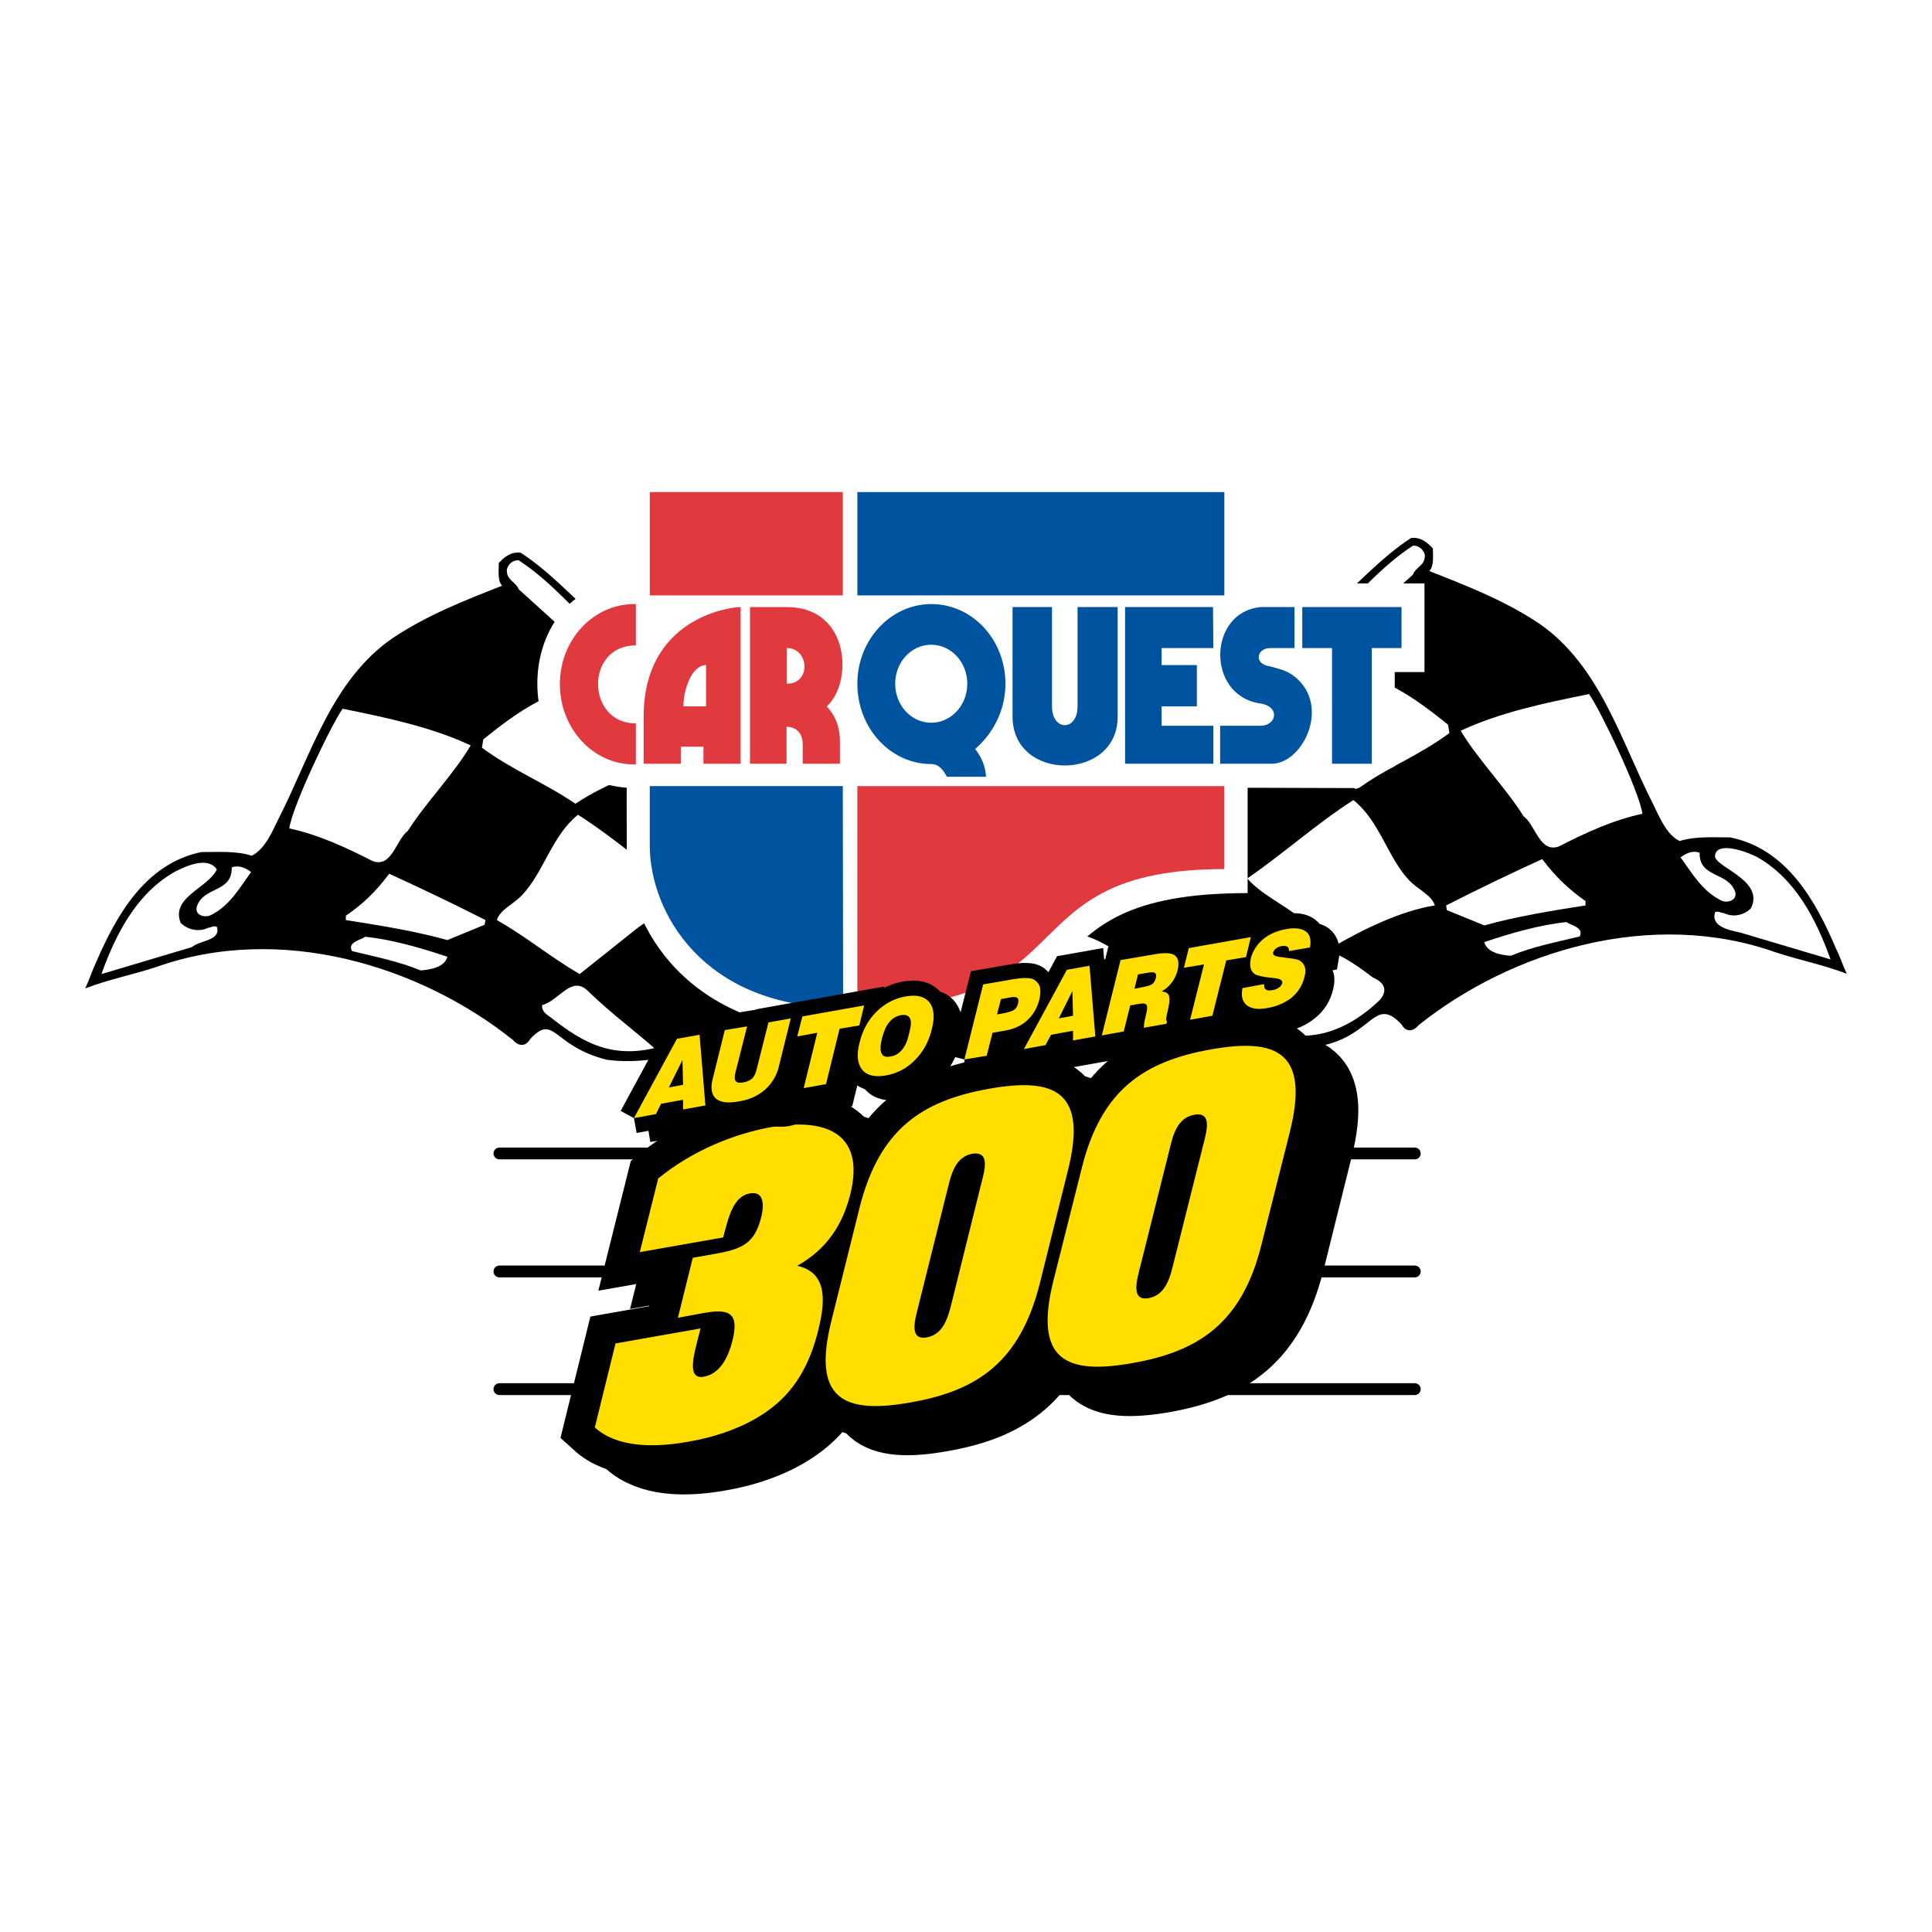 <?xml version="1.0" encoding="utf-8"?>
<!-- Generator: Adobe Illustrator 13.0.0, SVG Export Plug-In . SVG Version: 6.00 Build 14948)  -->
<!DOCTYPE svg PUBLIC "-//W3C//DTD SVG 1.0//EN" "http://www.w3.org/TR/2001/REC-SVG-20010904/DTD/svg10.dtd">
<svg version="1.0" id="Layer_1" xmlns="http://www.w3.org/2000/svg" xmlns:xlink="http://www.w3.org/1999/xlink" x="0px" y="0px"
	 width="192.756px" height="192.756px" viewBox="0 0 192.756 192.756" enable-background="new 0 0 192.756 192.756"
	 xml:space="preserve">
<g>
	<polygon fill-rule="evenodd" clip-rule="evenodd" fill="#FFFFFF" points="0,0 192.756,0 192.756,192.756 0,192.756 0,0 	"/>
	<path fill-rule="evenodd" clip-rule="evenodd" d="M99.701,99.115c-2.968,2.027-3.968,1.895-4.452,2.193l-6.129-6.152
		c-6.807-0.731-9.677,3.658-14.71,6.585c-2.807,2.959-9.323,4.623-13.872,3.99c-5.452-1.363-5.194-4.689-7.646-2.061
		c-0.484,0.83-1.194,0.697-1.742,0.066c-9.259-7.384-23.163-11.674-35.582-7.251c-2.323,0.765-4.742,1.231-7.065,2.128
		c0.484-1.031,0.613-1.596,1.065-2.56c2-4.623,4.871-9.878,10.517-11.042c1.677,0,3.516-0.133,5.032,0.366
		c1.387-0.698,2.064-2.494,2.742-3.825c3.129-6.152,5.258-13.736,11.323-17.893c3.452-2.295,7.033-3.692,10.904-5.222
		c-0.452-0.532-0.323-1.43-0.323-2.262c0.517-0.565,1.194-1.164,2.194-1.031c2.936,1.929,5.065,4.357,7.775,6.719
		c3.613,2.428,5.484,5.887,8.871,8.248c3.743,4.323,8.388,7.084,11.839,11.574L99.701,99.115L99.701,99.115z"/>
	<path fill-rule="evenodd" clip-rule="evenodd" fill="#FFFFFF" d="M63.086,66.222l23.098,21.751l12.839,11.906
		c0.807,0.832-0.646,2.762-1.872,1.664c-17.291-16.53-4.516-4.657-22.097-20.688c-7.387-7.317-15.323-14.9-23.291-22.051
		c-0.355-0.831-1.258-0.898-1.194-1.996c0.129-0.499,0.581-0.964,1.194-0.898C55.828,58.539,59.151,63.128,63.086,66.222
		L63.086,66.222z"/>
	<path fill-rule="evenodd" clip-rule="evenodd" fill="#FFFFFF" d="M60.667,68.217c2.291,2.494,4.871,4.589,7.259,6.917V75.5
		c-3.646,1.364-7.259,2.528-10.517,4.689c-3.065-2.095-6.258-3.326-9.323-5.587l0.129-0.832
		C51.473,71.144,55.538,68.084,60.667,68.217L60.667,68.217z"/>
	<path fill-rule="evenodd" clip-rule="evenodd" fill="#FFFFFF" d="M46.957,74.37c-1.646,2.827-4.517,5.753-6.258,8.514
		c-1.194,0.898-1.581,3.725-3.516,3.027c-2.678-1.364-5.388-2.627-8.323-3.26c0.323-2.261,4.194-10.344,5.323-11.94
		C38.634,71.609,43.15,72.574,46.957,74.37L46.957,74.37z"/>
	<path fill-rule="evenodd" clip-rule="evenodd" fill="#FFFFFF" d="M68.28,89.104c-1.29,1.496-3.678,2.627-5.065,3.791l-5.387,4.291
		c-3.064-1.796-5.355-3.758-8.258-5.388c0.323-1.064,1.71-1.596,2.581-2.562c2.129-2.294,2.935-5.886,5.516-7.949
		C61.474,83.716,64.474,86.476,68.28,89.104L68.28,89.104z"/>
	<path fill-rule="evenodd" clip-rule="evenodd" fill="#FFFFFF" d="M21.633,86.742c-0.871,1.863-4.613,2.761-3.613,5.322
		c0.677,0.698,1.807,0.964,2.742,0.499c0.258,0,0.517-0.232,0.871-0.1c0.452,1.397-1.677,1.331-2.484,2.028l-9.032,2.694
		c1.451-4.024,3.516-8.082,7.387-10.244C18.698,86.343,20.762,85.445,21.633,86.742L21.633,86.742z"/>
	<path fill-rule="evenodd" clip-rule="evenodd" fill="#FFFFFF" d="M25.053,87.008c-1.129,1.53-2.161,3.459-4.161,4.357
		c-0.742,0.2-1.452-0.2-1.258-0.898c0.645-2.062,3.548-1.363,3.484-3.925C23.859,86.277,24.537,86.609,25.053,87.008L25.053,87.008z
		"/>
	<path fill-rule="evenodd" clip-rule="evenodd" fill="#FFFFFF" d="M80.249,86.942c2.387,2.294,5.258,4.856,7.677,7.051v0.133
		c-3.483,0-6.742,1.098-9.742,2.628l-0.742-0.133c-2.839-2.195-5.258-4.889-7.968-7.384c2.452-1.596,5.581-2.162,8.581-2.694
		L80.249,86.942L80.249,86.942z"/>
	<path fill-rule="evenodd" clip-rule="evenodd" fill="#FFFFFF" d="M48.441,91.798l-0.097,0.465l-3.71,1.53
		c-3.194-0.898-6.742-1.463-10.129-1.996v-0.433c1.677-1.164,2.936-2.328,4.323-4.19C41.957,88.605,45.312,90.202,48.441,91.798
		L48.441,91.798z"/>
	<path fill-rule="evenodd" clip-rule="evenodd" fill="#FFFFFF" d="M44.634,95.457c-0.258,1.031-1.677,1.297-2.677,1.363
		c-2.129-0.897-4.517-1.363-6.839-1.929c-0.484-0.898,0.871-1.097,1.322-1.43C39.054,93.727,41.957,94.558,44.634,95.457
		L44.634,95.457z"/>
	<path fill-rule="evenodd" clip-rule="evenodd" fill="#FFFFFF" d="M65.28,104.57c-4.871,1.162-7.871-1.166-10.516-3.193
		c-0.29-0.201-0.742-0.533-0.677-1.098c1.742-0.467,2.871-2.961,4.516-1.465C60.731,100.91,63.151,102.707,65.28,104.57
		L65.28,104.57z"/>
	<path fill-rule="evenodd" clip-rule="evenodd" d="M93.023,97.65c-2.355,3.326,1.581,5.256,4,2.629l6.775-7.318
		c6.807-0.698,9.193,3.991,14.258,6.951c2.807,2.928,9.582,4.988,14.098,4.357c4.871-1.164,5-4.889,7.678-2.062
		c0.452,0.832,1.193,0.699,1.71,0.066c9.258-7.383,23.194-11.673,35.646-7.25c2.322,0.765,4.71,1.23,7.064,2.128
		c-0.483-1.031-0.613-1.597-1.097-2.561c-1.968-4.623-4.839-9.878-10.517-11.042c-1.646,0-3.516-0.133-5.064,0.366
		c-1.387-0.698-2.032-2.494-2.71-3.825c-3.129-6.153-5.259-13.735-11.323-17.893c-3.451-2.295-7.064-3.692-10.936-5.222
		c0.483-0.532,0.354-1.43,0.354-2.262c-0.548-0.565-1.193-1.164-2.193-1.031c-2.936,1.929-5.064,4.357-7.807,6.751
		c-3.581,2.395-5.451,5.854-8.839,8.215c-3.742,4.324-8.388,7.084-11.872,11.574L93.023,97.65L93.023,97.65z"/>
	<path fill-rule="evenodd" clip-rule="evenodd" fill="#FFFFFF" d="M129.637,64.758L106.54,86.509L93.668,98.416
		c-0.774,0.832,0.677,2.76,1.871,1.662c17.323-16.529,4.549-4.655,22.098-20.687c7.42-7.316,15.323-14.899,23.323-22.05
		c0.323-0.832,1.259-0.898,1.194-1.995c-0.129-0.499-0.613-0.965-1.194-0.898C136.896,57.075,133.573,61.665,129.637,64.758
		L129.637,64.758z"/>
	<path fill-rule="evenodd" clip-rule="evenodd" fill="#FFFFFF" d="M132.024,66.753c-2.259,2.495-4.839,4.59-7.258,6.918v0.366
		c3.677,1.364,7.258,2.527,10.516,4.689c3.065-2.095,6.259-3.326,9.323-5.588l-0.129-0.832
		C141.218,69.68,137.153,66.621,132.024,66.753L132.024,66.753z"/>
	<path fill-rule="evenodd" clip-rule="evenodd" fill="#FFFFFF" d="M145.734,72.906c1.678,2.827,4.549,5.754,6.259,8.515
		c1.226,0.898,1.612,3.725,3.548,3.026c2.646-1.364,5.388-2.627,8.323-3.259c-0.322-2.262-4.193-10.344-5.323-11.94
		C154.057,70.146,149.541,71.111,145.734,72.906L145.734,72.906z"/>
	<path fill-rule="evenodd" clip-rule="evenodd" fill="#FFFFFF" d="M124.443,87.64c1.259,1.497,3.646,2.627,5.064,3.792l3.388,3.093
		c3.064-1.796,6.871-3.658,10.259-4.191c-0.322-1.064-1.742-1.596-2.613-2.561c-2.13-2.294-2.903-5.886-5.517-7.949
		C131.25,82.252,128.25,85.013,124.443,87.64L124.443,87.64z"/>
	<path fill-rule="evenodd" clip-rule="evenodd" fill="#FFFFFF" d="M171.123,85.279c-0.388,1.164,5,2.428,3.58,5.321
		c-0.645,0.699-1.773,0.965-2.709,0.499c-0.291,0-0.549-0.232-0.871-0.1c-0.484,1.397,1.322,1.796,2.451,2.029l9.064,2.694
		c-1.451-4.024-3.516-8.082-7.387-10.244C174.059,84.88,171.381,83.982,171.123,85.279L171.123,85.279z"/>
	<path fill-rule="evenodd" clip-rule="evenodd" fill="#FFFFFF" d="M167.671,85.545c1.129,1.53,2.193,3.459,4.193,4.357
		c0.71,0.2,1.452-0.199,1.259-0.898c-0.678-2.062-3.613-1.364-3.549-3.925C168.864,84.813,168.188,85.146,167.671,85.545
		L167.671,85.545z"/>
	<path fill-rule="evenodd" clip-rule="evenodd" fill="#FFFFFF" d="M144.283,90.334l0.064,0.466l3.742,1.53
		c3.193-0.898,6.71-1.463,10.097-1.996v-0.432c-1.646-1.164-2.903-2.328-4.322-4.191C150.734,87.142,147.412,88.738,144.283,90.334
		L144.283,90.334z"/>
	<path fill-rule="evenodd" clip-rule="evenodd" fill="#FFFFFF" d="M148.09,93.993c0.258,1.031,1.645,1.297,2.645,1.364
		c2.13-0.898,4.549-1.364,6.872-1.929c0.451-0.898-0.871-1.098-1.323-1.431C153.671,92.263,150.734,93.095,148.09,93.993
		L148.09,93.993z"/>
	<path fill-rule="evenodd" clip-rule="evenodd" fill="#FFFFFF" d="M125.25,101.941c5.13,3.094,9.71,0.398,12.259-2.029
		c0.387-0.332,1.388-1.562-0.549-2.395c-1.936-1.462-3.451-2.56-6.259-3.192C126.121,94.125,127.379,100.113,125.25,101.941
		L125.25,101.941z"/>
	<path fill-rule="evenodd" clip-rule="evenodd" fill="#FFFFFF" d="M62.538,78.594c-0.032,0,0,6.452,0,6.452
		c0,7.25,6.033,17.894,21.582,17.894h1.419c26.484,0,14.549-13.835,38.937-13.835v-10.51l11.065,0.033
		c0.097,0,1.419-1.064,3.613-2.195v-9.379h2.967v-8.847h-17.646V46.732H62.538v11.175C50.634,58.639,50.634,77.729,62.538,78.594
		L62.538,78.594z"/>
	<polygon fill-rule="evenodd" clip-rule="evenodd" fill="#E13A3E" points="84.087,59.403 84.087,49.093 64.829,49.093 
		64.829,59.403 84.087,59.403 	"/>
	<polygon fill-rule="evenodd" clip-rule="evenodd" fill="#00539F" points="122.153,59.403 122.153,49.093 85.539,49.093 
		85.539,59.403 122.153,59.403 	"/>
	<polygon fill-rule="evenodd" clip-rule="evenodd" fill="#00539F" points="129.928,60.567 139.831,60.567 139.831,64.658 
		136.863,64.658 136.863,76.199 132.896,76.199 132.896,64.658 129.928,64.658 129.928,60.567 	"/>
	<polygon fill-rule="evenodd" clip-rule="evenodd" fill="#00539F" points="112.249,60.567 121.023,60.567 121.057,64.658 
		115.896,64.658 115.896,66.355 119.411,66.355 119.411,70.479 115.896,70.479 115.896,72.408 121.057,72.408 121.057,76.199 
		112.249,76.199 112.249,60.567 	"/>
	<path fill-rule="evenodd" clip-rule="evenodd" fill="#00539F" d="M101.023,60.567h3.936c0,0,0,8.415,0,9.911
		c0,2.495,2.549,2.495,2.549,0c0-1.064,0-9.911,0-9.911h4c0,0,0,6.253,0,10.942c0,6.453-10.484,6.52-10.484,0
		C101.023,66.188,101.023,60.567,101.023,60.567L101.023,60.567z"/>
	<path fill-rule="evenodd" clip-rule="evenodd" fill="#00539F" d="M92.926,76.232c0.742,0,1.161,0.565,1.548,1.264h3.903
		c-0.097-1.696-1.097-2.76-1.097-2.76c1.774-1.53,3.032-3.825,3.032-6.519c0-4.391-3.291-7.949-7.387-7.949
		c-4.064,0-7.387,3.559-7.387,7.949C85.539,72.641,88.83,76.232,92.926,76.232L92.926,76.232z"/>
	<path fill-rule="evenodd" clip-rule="evenodd" fill="#FFFFFF" d="M92.894,72.108c2,0,3.613-1.729,3.613-3.891
		c0-2.162-1.613-3.892-3.613-3.892c-1.968,0-3.581,1.729-3.581,3.892C89.313,70.379,90.926,72.108,92.894,72.108L92.894,72.108z"/>
	<path fill-rule="evenodd" clip-rule="evenodd" fill="#00539F" d="M129.153,60.567v4.091c0,0-1.871,0-2.419,0
		c-1.355,0-1.711,1.596,0,1.83c1.032,0.299,1.258,0.299,2.031,0.731c4.227,2.76,1.355,8.98-1.902,8.98c-0.42,0-5.13,0-5.13,0v-3.792
		c0,0,3.13,0,4.032,0c1.613,0,2.001-1.929-0.063-2.229c-5.388-0.798-5.194-9.146,0.097-9.612
		C126.443,60.567,129.153,60.567,129.153,60.567L129.153,60.567z"/>
	<path fill-rule="evenodd" clip-rule="evenodd" fill="#E13A3E" d="M63.441,60.268v4.124c-5.097,0-4.967,7.783,0,7.783v4.091
		c0,0-0.064,0-0.193,0c-4.097,0-7.388-3.592-7.388-8.015c0-4.424,3.323-7.982,7.42-7.982c0.064,0,0.129,0,0.193,0H63.441
		L63.441,60.268z"/>
	<path fill-rule="evenodd" clip-rule="evenodd" fill="#E13A3E" d="M73.894,76.199V60.567c-1.194,0-9.678,1.164-9.678,10.942v4.69
		h3.71v-1.696h2.258v1.696H73.894L73.894,76.199z"/>
	<path fill-rule="evenodd" clip-rule="evenodd" fill="#FFFFFF" d="M68.184,70.479h2.258v-4.124
		C69.055,66.355,68.184,68.716,68.184,70.479L68.184,70.479z"/>
	<path fill-rule="evenodd" clip-rule="evenodd" fill="#E13A3E" d="M74.829,76.199V60.567c0,0,2.129,0,3.678,0
		c6.387,0,6.581,7.65,3.968,9.911c1.258,1.297,1.323,2.827,1.323,3.492v2.229h-3.71c0,0,0-0.066,0-1.929
		c0-1.829-1.613-1.763-1.613-1.763v3.692H74.829L74.829,76.199z"/>
	<path fill-rule="evenodd" clip-rule="evenodd" fill="#FFFFFF" d="M78.506,64.658c2.226,0,2.452,3.559,0,3.559V64.658L78.506,64.658
		z"/>
	<path fill-rule="evenodd" clip-rule="evenodd" fill="#00539F" d="M84.087,78.427l0.032,22.118
		c-13.968,0-19.291-9.545-19.291-16.198v-5.92H84.087L84.087,78.427z"/>
	<path fill-rule="evenodd" clip-rule="evenodd" fill="#E13A3E" d="M85.539,100.545V78.427h36.614v8.282
		C100.217,86.709,108.701,100.545,85.539,100.545L85.539,100.545z"/>
	<path fill="none" stroke="#000000" stroke-width="1.179" stroke-linecap="round" stroke-miterlimit="2.613" d="M49.828,115.08
		h91.325 M49.828,126.854h91.325 M49.828,138.594h91.325"/>
	<path fill-rule="evenodd" clip-rule="evenodd" d="M75.345,125.289l0.097-0.365c0.419-1.73,0.968-3.76,2.516-4.025
		c1.452-0.266,1.484,1.098,1.161,2.328c-0.645,2.562-1.742,3.193-4.548,3.691l-2.258,0.4l-1.484,5.986l2.678-0.465
		c2.516-0.467,3.419,0.066,2.709,2.826c-0.323,1.363-1.064,3.227-2.871,3.525c-1.709,0.299-0.871-2.461-0.548-3.691l0.258-1.131
		l-8.452,1.496l-2.097,8.383c2.193,1.961,5.774,2.061,9.323,1.43c2.548-0.434,5.774-1.396,8.323-3.359
		c2.677-2.029,3.968-4.99,4.677-7.783c0.807-3.293,0.71-5.787-2.097-6.418c2.968-1.631,4.517-4.092,5.258-7.119
		c1.581-6.352-2.774-7.615-7.872-6.684c-3.613,0.631-7.742,2.229-11.291,5.088l-1.838,7.35L75.345,125.289L75.345,125.289
		L75.345,125.289L75.345,125.289z M109.733,118.637l-2.839,11.275c-1.936,7.783-6.194,10.676-12.904,11.84
		c-6.71,1.199-9.807-0.365-7.871-8.182l2.839-11.273c1.936-7.783,6.162-10.645,12.872-11.842
		C108.539,109.258,111.669,110.822,109.733,118.637L109.733,118.637L109.733,118.637L109.733,118.637z M98.185,131.508l2.871-11.439
		c0.354-1.396,0.968-3.426-0.871-3.094c-1.709,0.299-2.129,2.062-2.452,3.359l-2.936,11.773c-0.323,1.297-1,3.459,0.838,3.16
		C97.475,134.934,97.83,132.873,98.185,131.508L98.185,131.508L98.185,131.508L98.185,131.508z M131.863,114.713
		c1.968-7.783-1.162-9.346-7.871-8.182c-6.71,1.197-10.969,4.057-12.904,11.873l-2.806,11.275c-1.969,7.783,1.161,9.346,7.87,8.182
		c6.71-1.197,10.937-4.059,12.904-11.873L131.863,114.713L131.863,114.713L131.863,114.713L131.863,114.713z M120.347,127.584
		c-0.354,1.396-0.71,3.426-2.581,3.758c-1.807,0.334-1.161-1.828-0.807-3.158l2.937-11.742c0.322-1.33,0.741-3.092,2.419-3.391
		c1.871-0.334,1.226,1.695,0.871,3.092L120.347,127.584L120.347,127.584z"/>
	<path fill="none" stroke="#000000" stroke-width="6.154" stroke-miterlimit="2.613" d="M75.345,125.289l0.097-0.365
		c0.419-1.73,0.968-3.76,2.516-4.025c1.452-0.266,1.484,1.098,1.161,2.328c-0.645,2.562-1.742,3.193-4.548,3.693l-2.258,0.398
		l-1.484,5.986l2.678-0.465c2.516-0.467,3.419,0.066,2.709,2.826c-0.323,1.363-1.064,3.227-2.871,3.525
		c-1.709,0.299-0.871-2.461-0.548-3.691l0.258-1.131l-8.452,1.496l-2.097,8.383c2.193,1.961,5.774,2.061,9.323,1.43
		c2.548-0.434,5.775-1.396,8.323-3.359c2.678-2.029,3.968-4.99,4.678-7.783c0.807-3.293,0.71-5.787-2.097-6.418
		c2.968-1.631,4.516-4.092,5.258-7.117c1.581-6.354-2.774-7.617-7.872-6.686c-3.613,0.631-7.742,2.229-11.291,5.088l-1.838,7.35
		L75.345,125.289L75.345,125.289 M109.733,118.637l-2.839,11.275c-1.936,7.783-6.194,10.676-12.904,11.84
		c-6.71,1.199-9.807-0.365-7.871-8.182l2.839-11.273c1.935-7.783,6.162-10.645,12.872-11.842
		C108.539,109.26,111.669,110.822,109.733,118.637L109.733,118.637 M98.185,131.51l2.871-11.441
		c0.354-1.396,0.968-3.426-0.871-3.094c-1.709,0.299-2.129,2.062-2.452,3.359l-2.935,11.773c-0.323,1.297-1,3.459,0.838,3.16
		C97.475,134.934,97.83,132.873,98.185,131.51L98.185,131.51 M131.863,114.713c1.968-7.783-1.162-9.346-7.872-8.182
		c-6.709,1.197-10.968,4.057-12.903,11.873l-2.806,11.275c-1.969,7.783,1.161,9.346,7.87,8.182
		c6.71-1.197,10.937-4.059,12.904-11.873L131.863,114.713L131.863,114.713 M120.347,127.584c-0.354,1.396-0.71,3.426-2.581,3.758
		c-1.807,0.334-1.161-1.828-0.807-3.158l2.937-11.74c0.322-1.332,0.741-3.094,2.419-3.393c1.871-0.334,1.226,1.695,0.871,3.092
		L120.347,127.584L120.347,127.584z"/>
	<path fill-rule="evenodd" clip-rule="evenodd" d="M72.151,123.461l0.097-0.367c0.452-1.729,0.968-3.758,2.549-4.023
		c1.419-0.266,1.451,1.098,1.161,2.328c-0.646,2.561-1.742,3.191-4.581,3.691l-2.258,0.398l-1.484,5.986l2.71-0.498
		c2.517-0.432,3.419,0.1,2.71,2.861c-0.355,1.363-1.097,3.225-2.871,3.523c-1.742,0.301-0.871-2.461-0.581-3.689l0.291-1.133
		l-8.484,1.498l-2.065,8.381c2.162,1.963,5.742,2.062,9.291,1.43c2.548-0.432,5.774-1.396,8.323-3.359
		c2.71-2.062,4-4.988,4.678-7.781c0.838-3.293,0.709-5.789-2.097-6.42c2.968-1.662,4.516-4.09,5.291-7.117
		c1.581-6.352-2.774-7.617-7.903-6.719c-3.613,0.666-7.742,2.262-11.259,5.123l-1.838,7.35L72.151,123.461L72.151,123.461
		L72.151,123.461L72.151,123.461z M106.54,116.809l-2.807,11.275c-1.969,7.781-6.194,10.676-12.904,11.84
		c-6.71,1.197-9.839-0.367-7.872-8.182l2.807-11.275c1.968-7.783,6.194-10.643,12.903-11.84
		C105.378,107.43,108.508,108.992,106.54,116.809L106.54,116.809L106.54,116.809L106.54,116.809z M95.023,129.68l2.839-11.441
		c0.354-1.396,1-3.426-0.871-3.127c-1.678,0.301-2.097,2.096-2.42,3.393l-2.936,11.773c-0.323,1.299-1,3.461,0.807,3.16
		C94.313,133.105,94.668,131.043,95.023,129.68L95.023,129.68L95.023,129.68L95.023,129.68z M128.701,112.885
		c1.937-7.816-1.192-9.381-7.903-8.184c-6.71,1.199-10.936,4.059-12.871,11.842l-2.839,11.273c-1.936,7.816,1.193,9.379,7.871,8.182
		c6.71-1.164,10.969-4.057,12.904-11.84L128.701,112.885L128.701,112.885L128.701,112.885L128.701,112.885z M117.153,125.756
		c-0.355,1.396-0.71,3.424-2.549,3.758c-1.839,0.332-1.161-1.863-0.839-3.16l2.936-11.74c0.322-1.33,0.742-3.092,2.452-3.393
		c1.838-0.332,1.226,1.697,0.871,3.094L117.153,125.756L117.153,125.756z"/>
	<path fill="none" stroke="#000000" stroke-width="6.154" stroke-miterlimit="2.613" d="M72.151,123.461l0.097-0.367
		c0.452-1.729,0.968-3.758,2.549-4.023c1.419-0.266,1.451,1.098,1.161,2.328c-0.645,2.561-1.742,3.193-4.58,3.691l-2.258,0.398
		l-1.484,5.986l2.71-0.498c2.517-0.432,3.419,0.1,2.71,2.861c-0.355,1.363-1.097,3.225-2.871,3.525
		c-1.742,0.299-0.871-2.463-0.581-3.691l0.291-1.131l-8.484,1.496l-2.065,8.381c2.162,1.963,5.742,2.062,9.291,1.43
		c2.549-0.432,5.775-1.396,8.323-3.359c2.71-2.062,4-4.988,4.678-7.781c0.838-3.293,0.709-5.787-2.097-6.42
		c2.968-1.662,4.516-4.09,5.291-7.117c1.581-6.352-2.774-7.617-7.903-6.719c-3.613,0.666-7.742,2.262-11.259,5.123l-1.838,7.35
		L72.151,123.461L72.151,123.461 M106.54,116.809l-2.807,11.275c-1.969,7.781-6.194,10.676-12.904,11.84
		c-6.71,1.197-9.839-0.367-7.872-8.182l2.807-11.275c1.968-7.783,6.194-10.643,12.903-11.84
		C105.378,107.43,108.508,108.992,106.54,116.809L106.54,116.809 M95.023,129.68l2.839-11.441c0.354-1.396,1-3.426-0.871-3.127
		c-1.678,0.301-2.097,2.096-2.42,3.393l-2.936,11.773c-0.323,1.299-1,3.461,0.807,3.16C94.313,133.105,94.668,131.043,95.023,129.68
		L95.023,129.68 M128.701,112.885c1.936-7.816-1.192-9.381-7.903-8.182c-6.71,1.197-10.936,4.057-12.871,11.84l-2.839,11.273
		c-1.936,7.816,1.193,9.379,7.871,8.182c6.71-1.162,10.969-4.057,12.904-11.84L128.701,112.885L128.701,112.885 M117.153,125.756
		c-0.355,1.396-0.71,3.426-2.549,3.758s-1.161-1.863-0.839-3.16l2.936-11.74c0.322-1.33,0.742-3.092,2.452-3.393
		c1.838-0.332,1.226,1.697,0.871,3.094L117.153,125.756L117.153,125.756z"/>
	<path fill-rule="evenodd" clip-rule="evenodd" fill="#FFDE00" d="M72.151,123.461l0.097-0.367c0.452-1.729,0.968-3.758,2.549-4.023
		c1.419-0.266,1.451,1.098,1.161,2.328c-0.646,2.561-1.742,3.191-4.581,3.691l-2.258,0.398l-1.484,5.986l2.71-0.498
		c2.517-0.432,3.419,0.1,2.71,2.861c-0.355,1.363-1.097,3.225-2.871,3.523c-1.742,0.301-0.871-2.461-0.581-3.689l0.291-1.133
		l-8.484,1.498l-2.065,8.381c2.162,1.963,5.742,2.062,9.291,1.43c2.548-0.432,5.774-1.396,8.323-3.359
		c2.71-2.062,4-4.988,4.678-7.781c0.838-3.293,0.709-5.789-2.097-6.42c2.968-1.662,4.516-4.09,5.291-7.117
		c1.581-6.352-2.774-7.617-7.903-6.719c-3.613,0.666-7.742,2.262-11.259,5.123l-1.838,7.35L72.151,123.461L72.151,123.461
		L72.151,123.461L72.151,123.461z M106.54,116.809l-2.807,11.275c-1.969,7.781-6.194,10.676-12.904,11.84
		c-6.71,1.197-9.839-0.367-7.872-8.182l2.807-11.275c1.968-7.783,6.194-10.643,12.903-11.84
		C105.378,107.43,108.508,108.992,106.54,116.809L106.54,116.809L106.54,116.809L106.54,116.809z M95.023,129.68l2.839-11.441
		c0.354-1.396,1-3.426-0.871-3.127c-1.678,0.301-2.097,2.096-2.42,3.393l-2.936,11.773c-0.323,1.299-1,3.461,0.807,3.16
		C94.313,133.105,94.668,131.043,95.023,129.68L95.023,129.68L95.023,129.68L95.023,129.68z M128.701,112.885
		c1.937-7.816-1.192-9.381-7.903-8.184c-6.71,1.199-10.936,4.059-12.871,11.842l-2.839,11.273c-1.936,7.816,1.193,9.379,7.871,8.182
		c6.71-1.164,10.969-4.057,12.904-11.84L128.701,112.885L128.701,112.885L128.701,112.885L128.701,112.885z M117.153,125.756
		c-0.355,1.396-0.71,3.424-2.549,3.758c-1.839,0.332-1.161-1.863-0.839-3.16l2.936-11.74c0.322-1.33,0.742-3.092,2.452-3.393
		c1.838-0.332,1.226,1.697,0.871,3.094L117.153,125.756L117.153,125.756z"/>
	<path fill-rule="evenodd" clip-rule="evenodd" d="M68.119,109.393l1.419-0.234l-0.065-2.494L68.119,109.393L68.119,109.393
		L68.119,109.393L68.119,109.393z M64.635,112.451l4.29-7.916l2.258-0.398l0.581,7.051l-2.226,0.398v-0.93l-2.193,0.365
		l-0.517,1.064L64.635,112.451L64.635,112.451L64.635,112.451L64.635,112.451z M73.7,103.705l2.226-0.4l-1.162,4.623
		c-0.097,0.434-0.097,0.699,0.033,0.865c0.129,0.133,0.354,0.199,0.742,0.133s0.677-0.199,0.871-0.432
		c0.226-0.199,0.387-0.5,0.484-0.965l1.161-4.59l2.226-0.398l0.097,5.785c0,0.998-0.709,1.73-1.387,2.33
		c-0.677,0.564-2.839-0.033-3.903,0.166c-1.097,0.166-1.839,0.066-2.291-0.332c-0.419-0.4-0.548-1.066-0.29-1.996L73.7,103.705
		L73.7,103.705L73.7,103.705L73.7,103.705z M81.571,109.459l1.355-5.521l-2,0.365l0.516-1.963l6.162-1.096l-0.484,1.961
		l-1.968,0.365l-1.355,5.488L81.571,109.459L81.571,109.459L81.571,109.459L81.571,109.459z M89.378,104.502
		c-0.161,0.699-0.194,1.23-0.032,1.498c0.129,0.299,0.419,0.398,0.903,0.332c0.452-0.1,0.839-0.299,1.129-0.666
		c0.323-0.398,0.548-0.93,0.709-1.629c0.194-0.732,0.226-1.23,0.097-1.529c-0.162-0.268-0.452-0.4-0.903-0.301
		c-0.484,0.066-0.871,0.301-1.161,0.666C89.797,103.271,89.571,103.805,89.378,104.502L89.378,104.502L89.378,104.502
		L89.378,104.502z M87.152,104.9c-0.323,1.232-0.227,2.129,0.226,2.729c0.484,0.598,1.29,0.766,2.387,0.598
		c1.129-0.199,2.097-0.73,2.903-1.529c0.806-0.832,1.387-1.861,1.677-3.059c0.322-1.232,0.226-2.129-0.226-2.729
		c-0.484-0.598-1.258-0.797-2.388-0.598c-1.097,0.199-2.064,0.73-2.903,1.529C88.023,102.674,87.442,103.672,87.152,104.9
		L87.152,104.9L87.152,104.9L87.152,104.9z M100.862,102.107l0.741-0.133c0.452-0.066,0.775-0.199,0.969-0.332
		s0.322-0.334,0.387-0.633s0.032-0.465-0.097-0.564c-0.097-0.066-0.42-0.066-0.871,0l-0.742,0.133L100.862,102.107L100.862,102.107
		L100.862,102.107L100.862,102.107z M97.604,106.631l1.871-7.482l2.871-0.533c0.646-0.1,1.129-0.133,1.484-0.133
		c0.322,0.033,0.613,0.1,0.806,0.232c0.259,0.168,0.452,0.4,0.517,0.732s0.032,0.699-0.097,1.197
		c-0.193,0.832-0.58,1.496-1.161,2.029c-0.549,0.531-1.29,2.561-2.13,2.693l-1.354,0.232l-0.58,0.633L97.604,106.631L97.604,106.631
		L97.604,106.631L97.604,106.631z M107.023,102.508l1.419-0.234l-0.063-2.494L107.023,102.508L107.023,102.508L107.023,102.508
		L107.023,102.508z M103.54,105.9l2.161-0.367l0.516-1.363l2.226-0.398v0.93l2.227-0.398l-0.581-7.051l-2.258,0.398L103.54,105.9
		L103.54,105.9L103.54,105.9L103.54,105.9z M114.572,99.547l1-0.166c0.354-0.066,0.613-0.166,0.774-0.299
		c0.161-0.135,0.29-0.334,0.354-0.566c0.064-0.266,0.032-0.432-0.064-0.531c-0.129-0.066-0.354-0.066-0.773,0l-0.937,0.166
		L114.572,99.547L114.572,99.547L114.572,99.547L114.572,99.547z M111.314,104.203l1.87-7.483l3.323-0.599
		c1.032-0.166,1.742-0.133,2.097,0.133c0.355,0.233,0.452,0.765,0.259,1.531c-0.129,0.432-0.323,0.83-0.581,1.162
		c-0.258,0.334-0.581,0.633-1,0.865c0.354,0.033,0.58,0.168,0.71,0.4c0.097,0.199,0.097,0.564,0,1.064l-0.227,1.062l0,0
		c-0.064,0.301-0.032,0.467,0.064,0.434l-0.064,0.299l-2.58,0.732c0-0.201,0.032-0.334,0.032-0.467s0.032-0.232,0.063-0.299
		l0.485-1.098c0.192-0.332,0.097-0.633,0-0.766c-0.098-0.133-0.323-0.166-0.679-0.1l-0.935,0.168l-0.646,2.561L111.314,104.203
		L111.314,104.203L111.314,104.203L111.314,104.203z M120.121,102.641l1.387-5.521l-2,0.365l0.484-1.962l6.193-1.097l-0.483,1.962
		l-1.968,0.333l-1.388,5.52L120.121,102.641L120.121,102.641L120.121,102.641L120.121,102.641z M125.347,99.48
		c-0.161,0.799,0,1.363,0.419,1.73c0.452,0.332,1.098,0.432,2.033,0.266c1-0.168,1.807-0.533,2.451-1.064
		c0.678-0.533,1.097-1.23,1.291-2.062c0.096-0.365,0.129-0.699,0.031-0.932c-0.063-0.266-0.226-0.465-0.482-0.631
		c-0.194-0.133-0.679-0.266-1.42-0.333c-0.162,0-0.291-0.033-0.388-0.033c-0.032,0-0.064,0-0.097-0.034
		c-0.581-0.033-0.838-0.199-0.774-0.432c0.064-0.167,0.129-0.333,0.29-0.433c0.13-0.1,0.323-0.166,0.549-0.199
		c0.258-0.067,0.452-0.034,0.581,0.033c0.129,0.1,0.161,0.233,0.161,0.432l2.097-0.366c0.129-0.731,0-1.264-0.419-1.596
		c-0.42-0.3-1.064-0.366-1.968-0.233c-0.903,0.166-1.678,0.499-2.29,1.031c-0.613,0.499-1.033,1.131-1.227,1.896
		c-0.064,0.366-0.097,0.665-0.032,0.931c0.064,0.268,0.194,0.5,0.42,0.633c0.096,0.1,0.29,0.166,0.58,0.232
		c0.259,0.066,0.646,0.1,1.129,0.166c0.065,0,0.129,0,0.258,0.033c0.581,0.033,0.839,0.199,0.774,0.467
		c-0.032,0.199-0.161,0.332-0.322,0.465c-0.161,0.1-0.388,0.199-0.645,0.232c-0.323,0.066-0.549,0.033-0.679-0.033
		c-0.129-0.1-0.16-0.266-0.16-0.531L125.347,99.48L125.347,99.48z"/>
	<path fill="none" stroke="#000000" stroke-width="3.012" stroke-miterlimit="2.613" d="M68.119,109.393l1.419-0.234l-0.065-2.494
		L68.119,109.393L68.119,109.393 M64.635,112.451l4.29-7.916l2.258-0.398l0.581,7.051l-2.226,0.398v-0.93l-2.193,0.365l-0.517,1.064
		L64.635,112.451L64.635,112.451 M73.7,103.705l2.226-0.4l-1.162,4.623c-0.097,0.434-0.097,0.699,0.033,0.865
		c0.129,0.133,0.354,0.199,0.742,0.133s0.677-0.199,0.871-0.432c0.226-0.199,0.387-0.5,0.484-0.965l1.161-4.59l2.226-0.398
		l0.097,5.785c0,0.998-0.709,1.73-1.387,2.33c-0.677,0.564-2.839-0.033-3.903,0.166c-1.097,0.166-1.839,0.066-2.291-0.332
		c-0.419-0.4-0.548-1.066-0.29-1.996L73.7,103.705L73.7,103.705 M81.571,109.459l1.355-5.521l-2,0.365l0.516-1.963l6.162-1.096
		l-0.484,1.961l-1.968,0.365l-1.355,5.488L81.571,109.459L81.571,109.459 M89.378,104.502c-0.161,0.699-0.194,1.23-0.032,1.498
		c0.129,0.299,0.419,0.398,0.903,0.332c0.452-0.1,0.839-0.299,1.129-0.666c0.323-0.398,0.549-0.93,0.71-1.629
		c0.194-0.732,0.226-1.23,0.097-1.529c-0.162-0.268-0.452-0.4-0.903-0.301c-0.484,0.066-0.871,0.301-1.161,0.666
		C89.797,103.271,89.571,103.805,89.378,104.502L89.378,104.502 M87.152,104.9c-0.323,1.232-0.226,2.129,0.226,2.729
		c0.484,0.598,1.29,0.766,2.387,0.598c1.128-0.199,2.097-0.73,2.903-1.529c0.806-0.832,1.387-1.861,1.677-3.059
		c0.322-1.232,0.226-2.129-0.226-2.729c-0.484-0.598-1.258-0.797-2.388-0.598c-1.097,0.199-2.064,0.73-2.903,1.529
		C88.023,102.674,87.442,103.672,87.152,104.9L87.152,104.9 M100.861,102.107l0.742-0.133c0.452-0.066,0.774-0.199,0.969-0.332
		c0.193-0.133,0.322-0.334,0.387-0.633s0.032-0.465-0.097-0.564c-0.097-0.066-0.42-0.066-0.871,0l-0.742,0.133L100.861,102.107
		L100.861,102.107 M97.604,106.631l1.871-7.482l2.871-0.533c0.646-0.1,1.129-0.133,1.484-0.133c0.322,0.033,0.612,0.1,0.806,0.232
		c0.259,0.168,0.452,0.4,0.517,0.732s0.032,0.699-0.097,1.197c-0.194,0.832-0.58,1.496-1.161,2.029
		c-0.549,0.531-1.29,2.561-2.13,2.693l-1.354,0.232l-0.58,0.633L97.604,106.631L97.604,106.631 M107.023,102.508l1.419-0.234
		l-0.063-2.494L107.023,102.508L107.023,102.508 M103.54,105.9l2.161-0.367l0.516-1.363l2.226-0.398v0.93l2.227-0.398l-0.581-7.051
		l-2.258,0.398L103.54,105.9L103.54,105.9 M114.572,99.547l1-0.166c0.354-0.066,0.613-0.166,0.774-0.299
		c0.161-0.135,0.29-0.334,0.354-0.566c0.064-0.266,0.032-0.432-0.064-0.531c-0.129-0.066-0.355-0.066-0.774,0l-0.936,0.166
		L114.572,99.547L114.572,99.547 M111.314,104.203l1.87-7.483l3.323-0.599c1.032-0.167,1.741-0.133,2.097,0.133
		c0.355,0.233,0.452,0.765,0.259,1.531c-0.129,0.432-0.323,0.83-0.581,1.162c-0.258,0.334-0.581,0.633-1,0.865
		c0.354,0.033,0.58,0.168,0.71,0.4c0.097,0.199,0.097,0.564,0,1.064l-0.227,1.062l0,0c-0.064,0.301-0.032,0.467,0.064,0.434
		l-0.064,0.299l-2.58,0.732c0-0.201,0.031-0.334,0.031-0.467s0.033-0.232,0.064-0.299l0.484-1.098c0.193-0.332,0.097-0.633,0-0.766
		s-0.322-0.166-0.678-0.1l-0.935,0.168l-0.646,2.561L111.314,104.203L111.314,104.203 M120.121,102.641l1.387-5.521l-2,0.365
		l0.484-1.962l6.193-1.097l-0.483,1.962l-1.968,0.333l-1.388,5.52L120.121,102.641L120.121,102.641 M125.347,99.48
		c-0.161,0.799,0,1.363,0.419,1.73c0.452,0.332,1.098,0.432,2.033,0.266c1-0.168,1.807-0.533,2.451-1.064
		c0.677-0.533,1.097-1.23,1.291-2.062c0.096-0.365,0.129-0.699,0.031-0.932c-0.064-0.266-0.226-0.465-0.482-0.631
		c-0.194-0.133-0.679-0.266-1.42-0.333c-0.162,0-0.291-0.033-0.388-0.033c-0.032,0-0.064,0-0.097-0.034
		c-0.581-0.033-0.839-0.199-0.774-0.432c0.064-0.166,0.129-0.333,0.29-0.433c0.13-0.1,0.323-0.166,0.549-0.199
		c0.258-0.067,0.452-0.034,0.581,0.033c0.129,0.1,0.161,0.233,0.161,0.433l2.097-0.366c0.129-0.731,0-1.264-0.419-1.596
		c-0.42-0.3-1.064-0.366-1.968-0.233c-0.903,0.166-1.678,0.499-2.29,1.031c-0.613,0.499-1.033,1.131-1.227,1.896
		c-0.064,0.366-0.097,0.665-0.032,0.931c0.064,0.268,0.194,0.5,0.42,0.633c0.096,0.1,0.29,0.166,0.58,0.232
		c0.259,0.066,0.646,0.1,1.129,0.166c0.064,0,0.129,0,0.258,0.033c0.581,0.033,0.839,0.199,0.774,0.467
		c-0.032,0.199-0.161,0.332-0.322,0.465c-0.161,0.1-0.388,0.199-0.646,0.232c-0.322,0.066-0.548,0.033-0.678-0.033
		c-0.129-0.1-0.16-0.266-0.16-0.531L125.347,99.48L125.347,99.48z"/>
	<path fill-rule="evenodd" clip-rule="evenodd" d="M66.732,108.494l1.419-0.268l-0.064-2.461L66.732,108.494L66.732,108.494
		L66.732,108.494L66.732,108.494z M63.248,111.553l4.29-7.914l2.258-0.4l0.581,7.051l-2.226,0.4v-0.965l-2.194,0.398l-0.516,1.031
		L63.248,111.553L63.248,111.553L63.248,111.553L63.248,111.553z M72.312,102.773l2.226-0.367l-1.162,4.592
		c-0.097,0.432-0.097,0.73,0.033,0.863c0.129,0.166,0.354,0.199,0.742,0.133s0.677-0.199,0.903-0.398
		c0.193-0.199,0.355-0.531,0.452-0.965l1.161-4.623l2.226-0.398l-1.193,4.822c-0.226,0.932-0.71,1.695-1.388,2.295
		c-0.677,0.598-1.548,0.998-2.613,1.164c-1.097,0.199-1.839,0.1-2.291-0.299c-0.419-0.4-0.548-1.064-0.29-1.996L72.312,102.773
		L72.312,102.773L72.312,102.773L72.312,102.773z M80.184,108.561l1.355-5.521l-2,0.365l0.517-1.994l6.161-1.098l-0.484,1.996
		l-1.968,0.332l-1.354,5.521L80.184,108.561L80.184,108.561L80.184,108.561L80.184,108.561z M87.991,103.604
		c-0.162,0.699-0.194,1.199-0.032,1.498c0.129,0.299,0.419,0.398,0.903,0.299c0.452-0.066,0.838-0.299,1.129-0.664
		c0.323-0.367,0.548-0.898,0.71-1.631c0.193-0.699,0.226-1.197,0.097-1.496c-0.162-0.301-0.452-0.398-0.904-0.332
		c-0.483,0.1-0.871,0.332-1.161,0.697C88.41,102.34,88.184,102.873,87.991,103.604L87.991,103.604L87.991,103.604L87.991,103.604z
		 M85.765,104.004c-0.323,1.197-0.226,2.096,0.226,2.693c0.484,0.6,1.291,0.799,2.388,0.6c1.129-0.199,2.097-0.699,2.903-1.531
		c0.806-0.797,1.387-1.828,1.677-3.059c0.323-1.197,0.226-2.129-0.226-2.695c-0.484-0.598-1.258-0.797-2.387-0.598
		c-1.097,0.199-2.064,0.699-2.903,1.529C86.636,101.742,86.055,102.773,85.765,104.004L85.765,104.004L85.765,104.004
		L85.765,104.004z M99.475,101.211l0.742-0.135c0.452-0.1,0.774-0.199,0.968-0.332s0.323-0.365,0.387-0.631
		c0.064-0.301,0.032-0.5-0.097-0.566c-0.097-0.1-0.419-0.1-0.871,0l-0.741,0.133L99.475,101.211L99.475,101.211L99.475,101.211
		L99.475,101.211z M96.217,105.699l1.871-7.482l2.871-0.498c0.645-0.102,1.129-0.168,1.483-0.135c0.323,0,0.613,0.066,0.807,0.201
		c0.259,0.199,0.452,0.432,0.517,0.764c0.064,0.299,0.032,0.699-0.064,1.164c-0.227,0.865-0.613,1.531-1.193,2.062
		c-0.549,0.533-1.291,0.865-2.13,1.031l-1.354,0.232l-0.581,2.295L96.217,105.699L96.217,105.699L96.217,105.699L96.217,105.699z
		 M105.637,101.609l1.419-0.268l-0.064-2.459L105.637,101.609L105.637,101.609L105.637,101.609L105.637,101.609z M102.152,104.668
		l2.161-0.398l0.549-1.031l2.193-0.398v0.965l2.226-0.4l-0.58-7.05l-2.258,0.399L102.152,104.668L102.152,104.668L102.152,104.668
		L102.152,104.668z M113.185,98.648l1-0.199c0.355-0.066,0.613-0.166,0.775-0.266c0.161-0.133,0.29-0.332,0.354-0.6
		c0.064-0.266,0.032-0.432-0.064-0.498c-0.129-0.1-0.355-0.1-0.774-0.033l-0.936,0.166L113.185,98.648L113.185,98.648
		L113.185,98.648L113.185,98.648z M109.927,103.305l1.871-7.516l3.323-0.565c1.031-0.199,1.742-0.166,2.096,0.1
		c0.355,0.266,0.452,0.765,0.259,1.53c-0.129,0.465-0.322,0.866-0.581,1.198c-0.258,0.332-0.58,0.631-0.999,0.865
		c0.354,0.031,0.58,0.133,0.709,0.365c0.097,0.232,0.097,0.598,0,1.098l-0.226,1.031v0.033c-0.064,0.299-0.032,0.432,0.064,0.432
		l-0.064,0.266l-2.259,0.4c0-0.168,0.033-0.301,0.033-0.434c0.031-0.133,0.031-0.232,0.063-0.332l0.162-0.732
		c0.097-0.398,0.097-0.664,0-0.797s-0.323-0.168-0.678-0.1l-0.936,0.166l-0.646,2.594L109.927,103.305L109.927,103.305
		L109.927,103.305L109.927,103.305z M118.734,102.406l1.387-6.185l-2.001,0.333l0.484-1.962l6.193-1.098l-0.483,1.996l-1.968,0.332
		l-1.387,6.186L118.734,102.406L118.734,102.406L118.734,102.406L118.734,102.406z M123.96,98.582c-0.161,0.799,0,1.363,0.419,1.697
		c0.451,0.365,1.097,0.465,2.032,0.299c1.001-0.166,1.807-0.533,2.484-1.064c0.645-0.566,1.064-1.23,1.258-2.062
		c0.097-0.365,0.129-0.698,0.032-0.964c-0.064-0.233-0.226-0.466-0.483-0.632c-0.194-0.133-0.678-0.232-1.42-0.299
		c-0.161-0.033-0.29-0.033-0.388-0.066c-0.031,0-0.063,0-0.096,0c-0.581-0.067-0.839-0.2-0.774-0.466
		c0.064-0.167,0.129-0.299,0.29-0.399c0.129-0.1,0.323-0.199,0.549-0.232c0.258-0.033,0.451-0.033,0.58,0.066
		c0.13,0.066,0.161,0.233,0.161,0.432l2.097-0.366c0.13-0.765,0-1.297-0.419-1.597c-0.419-0.299-1.064-0.399-1.968-0.232
		c-0.902,0.166-1.678,0.499-2.29,0.998c-0.613,0.532-1.032,1.164-1.227,1.896c-0.064,0.366-0.097,0.698-0.031,0.964
		c0.063,0.266,0.193,0.466,0.419,0.632c0.097,0.066,0.29,0.133,0.58,0.199c0.259,0.066,0.646,0.133,1.129,0.166
		c0.065,0.033,0.162,0.033,0.259,0.033c0.581,0.066,0.839,0.234,0.774,0.5c-0.033,0.166-0.161,0.332-0.323,0.432
		c-0.161,0.133-0.387,0.232-0.645,0.266c-0.323,0.066-0.549,0.033-0.678-0.066c-0.129-0.066-0.161-0.266-0.161-0.531L123.96,98.582
		L123.96,98.582z"/>
	<path fill="none" stroke="#000000" stroke-width="3.012" stroke-miterlimit="2.613" d="M66.732,108.494l1.419-0.268l-0.064-2.461
		L66.732,108.494L66.732,108.494 M63.248,111.553l4.29-7.914l2.258-0.4l0.581,7.051l-2.226,0.4v-0.965l-2.194,0.398l-0.516,1.031
		L63.248,111.553L63.248,111.553 M72.312,102.773l2.226-0.367l-1.162,4.592c-0.097,0.432-0.097,0.73,0.032,0.863
		c0.129,0.166,0.355,0.199,0.742,0.133s0.677-0.199,0.903-0.398c0.193-0.199,0.355-0.531,0.452-0.965l1.161-4.623l2.226-0.398
		l-1.193,4.822c-0.226,0.932-0.71,1.695-1.388,2.295c-0.677,0.598-1.548,0.998-2.613,1.164c-1.097,0.199-1.839,0.1-2.291-0.299
		c-0.419-0.4-0.548-1.064-0.29-1.996L72.312,102.773L72.312,102.773 M80.184,108.561l1.355-5.521l-2,0.365l0.516-1.994l6.162-1.098
		l-0.484,1.996l-1.968,0.332l-1.354,5.521L80.184,108.561L80.184,108.561 M87.991,103.604c-0.162,0.699-0.194,1.199-0.033,1.498
		c0.129,0.299,0.42,0.398,0.904,0.299c0.451-0.066,0.838-0.299,1.129-0.664c0.323-0.367,0.548-0.898,0.71-1.631
		c0.193-0.699,0.226-1.197,0.096-1.496c-0.161-0.301-0.451-0.398-0.903-0.332c-0.483,0.1-0.871,0.332-1.161,0.697
		C88.41,102.34,88.184,102.873,87.991,103.604L87.991,103.604 M85.765,104.004c-0.323,1.197-0.226,2.096,0.226,2.693
		c0.484,0.6,1.291,0.799,2.388,0.6c1.129-0.199,2.097-0.699,2.903-1.531c0.806-0.797,1.387-1.828,1.677-3.059
		c0.323-1.197,0.226-2.129-0.226-2.695c-0.484-0.598-1.258-0.797-2.387-0.598c-1.097,0.199-2.064,0.699-2.903,1.529
		C86.636,101.742,86.055,102.773,85.765,104.004L85.765,104.004 M99.475,101.211l0.742-0.135c0.452-0.1,0.774-0.199,0.968-0.332
		s0.322-0.365,0.387-0.631c0.064-0.301,0.032-0.5-0.097-0.566c-0.097-0.1-0.419-0.1-0.871,0l-0.741,0.133L99.475,101.211
		L99.475,101.211 M96.217,105.699l1.871-7.482l2.871-0.498c0.645-0.102,1.129-0.168,1.483-0.135c0.323,0,0.613,0.066,0.807,0.201
		c0.259,0.199,0.452,0.432,0.517,0.764c0.064,0.299,0.032,0.699-0.064,1.164c-0.227,0.865-0.613,1.531-1.193,2.062
		c-0.549,0.533-1.291,0.865-2.13,1.031l-1.354,0.232l-0.581,2.295L96.217,105.699L96.217,105.699 M105.637,101.609l1.419-0.268
		l-0.064-2.459L105.637,101.609L105.637,101.609 M102.152,104.668l2.161-0.398l0.548-1.031l2.194-0.398v0.965l2.226-0.4l-0.58-7.05
		l-2.258,0.399L102.152,104.668L102.152,104.668 M113.185,98.648l1-0.199c0.355-0.066,0.613-0.166,0.775-0.266
		c0.161-0.133,0.29-0.332,0.354-0.6c0.064-0.266,0.032-0.432-0.064-0.498c-0.129-0.1-0.355-0.1-0.774-0.033l-0.936,0.166
		L113.185,98.648L113.185,98.648 M109.927,103.305l1.871-7.516l3.323-0.566c1.031-0.199,1.742-0.166,2.096,0.1
		c0.355,0.266,0.452,0.765,0.259,1.53c-0.129,0.465-0.322,0.866-0.581,1.198c-0.258,0.332-0.58,0.631-0.999,0.865
		c0.354,0.031,0.58,0.133,0.709,0.365c0.097,0.232,0.097,0.598,0,1.098l-0.226,1.031v0.033c-0.064,0.299-0.032,0.432,0.064,0.432
		l-0.064,0.266l-2.259,0.4c0-0.168,0.033-0.301,0.033-0.434c0.031-0.133,0.031-0.232,0.063-0.332l0.162-0.732
		c0.097-0.398,0.097-0.664,0-0.797s-0.323-0.168-0.678-0.1l-0.936,0.166l-0.646,2.594L109.927,103.305L109.927,103.305
		 M118.734,102.406l1.387-6.185l-2.001,0.333l0.484-1.962l6.193-1.098l-0.483,1.996l-1.968,0.332l-1.387,6.186L118.734,102.406
		L118.734,102.406 M123.96,98.582c-0.162,0.799,0,1.363,0.419,1.697c0.451,0.365,1.097,0.465,2.032,0.299
		c1.001-0.166,1.807-0.533,2.484-1.064c0.645-0.566,1.064-1.23,1.258-2.062c0.097-0.365,0.129-0.698,0.032-0.964
		c-0.064-0.233-0.226-0.466-0.483-0.632c-0.194-0.133-0.678-0.232-1.42-0.299c-0.161-0.033-0.29-0.033-0.388-0.066
		c-0.031,0-0.063,0-0.096,0c-0.581-0.067-0.839-0.2-0.774-0.466c0.064-0.167,0.129-0.299,0.29-0.399
		c0.129-0.1,0.323-0.199,0.549-0.232c0.258-0.033,0.451-0.033,0.58,0.066c0.129,0.066,0.161,0.233,0.161,0.432l2.097-0.366
		c0.13-0.765,0-1.297-0.419-1.597c-0.419-0.299-1.064-0.399-1.968-0.232c-0.902,0.166-1.678,0.499-2.29,0.998
		c-0.613,0.532-1.032,1.164-1.227,1.896c-0.064,0.366-0.097,0.698-0.032,0.964c0.064,0.266,0.194,0.466,0.42,0.632
		c0.097,0.066,0.29,0.133,0.58,0.199c0.259,0.066,0.646,0.133,1.129,0.166c0.065,0.033,0.162,0.033,0.259,0.033
		c0.581,0.066,0.839,0.234,0.774,0.5c-0.033,0.166-0.161,0.332-0.323,0.432c-0.161,0.133-0.387,0.232-0.645,0.266
		c-0.323,0.066-0.549,0.033-0.678-0.066c-0.129-0.066-0.161-0.266-0.161-0.531L123.96,98.582L123.96,98.582z"/>
	<path fill-rule="evenodd" clip-rule="evenodd" fill="#FFDE00" d="M63.248,111.553l4.29-7.914l2.258-0.4l0.581,7.051l-2.226,0.4
		v-0.965l-2.194,0.398l-0.516,1.031L63.248,111.553L63.248,111.553L63.248,111.553z M72.312,102.773l2.226-0.367l-1.162,4.592
		c-0.097,0.432-0.097,0.73,0.033,0.863c0.129,0.166,0.354,0.199,0.742,0.133s0.677-0.199,0.903-0.398
		c0.193-0.199,0.355-0.531,0.452-0.965l1.161-4.623l2.226-0.398l-1.193,4.822c-0.226,0.932-0.71,1.695-1.388,2.295
		c-0.677,0.598-1.548,0.998-2.613,1.164c-1.097,0.199-1.839,0.1-2.291-0.299c-0.419-0.4-0.548-1.064-0.29-1.996L72.312,102.773
		L72.312,102.773L72.312,102.773z M80.184,108.561l1.355-5.521l-2,0.365l0.517-1.994l6.161-1.098l-0.484,1.996l-1.968,0.332
		l-1.354,5.521L80.184,108.561L80.184,108.561L80.184,108.561z M85.765,104.004c-0.323,1.197-0.226,2.096,0.226,2.693
		c0.484,0.6,1.291,0.799,2.388,0.6c1.129-0.199,2.097-0.699,2.903-1.531c0.806-0.797,1.387-1.828,1.677-3.059
		c0.323-1.197,0.226-2.129-0.226-2.695c-0.484-0.598-1.258-0.797-2.387-0.598c-1.097,0.199-2.064,0.699-2.903,1.529
		C86.636,101.742,86.055,102.773,85.765,104.004L85.765,104.004L85.765,104.004z M96.217,105.699l1.871-7.482l2.871-0.498
		c0.645-0.102,1.129-0.168,1.483-0.135c0.323,0,0.613,0.066,0.807,0.201c0.259,0.199,0.452,0.432,0.517,0.764
		c0.064,0.299,0.032,0.699-0.064,1.164c-0.227,0.865-0.613,1.531-1.193,2.062c-0.549,0.533-1.291,0.865-2.13,1.031l-1.354,0.232
		l-0.581,2.295L96.217,105.699L96.217,105.699L96.217,105.699z M102.152,104.668l2.161-0.398l0.549-1.031l2.193-0.398v0.965
		l2.226-0.4l-0.58-7.05l-2.258,0.399L102.152,104.668L102.152,104.668L102.152,104.668z M109.927,103.305l1.871-7.516l3.323-0.565
		c1.031-0.199,1.742-0.166,2.096,0.1c0.355,0.266,0.452,0.765,0.259,1.53c-0.129,0.465-0.322,0.866-0.581,1.198
		c-0.258,0.332-0.58,0.631-0.999,0.865c0.354,0.031,0.58,0.133,0.709,0.365c0.097,0.232,0.097,0.598,0,1.098l-0.226,1.031v0.033
		c-0.064,0.299-0.032,0.432,0.064,0.432l-0.064,0.266l-2.259,0.4c0-0.168,0.033-0.301,0.033-0.434
		c0.031-0.133,0.031-0.232,0.063-0.332l0.162-0.732c0.097-0.398,0.097-0.664,0-0.797s-0.323-0.168-0.678-0.1l-0.936,0.166
		l-0.646,2.594L109.927,103.305L109.927,103.305L109.927,103.305z M118.734,101.742l1.387-5.521l-2.001,0.333l0.484-1.962
		l6.193-1.098l-0.483,1.996l-1.968,0.332l-1.387,5.52L118.734,101.742L118.734,101.742L118.734,101.742z M123.96,98.582
		c-0.161,0.799,0,1.363,0.419,1.697c0.451,0.365,1.097,0.465,2.032,0.299c1.001-0.166,1.807-0.533,2.484-1.064
		c0.645-0.566,1.064-1.23,1.258-2.062c0.097-0.365,0.129-0.698,0.032-0.964c-0.064-0.233-0.226-0.466-0.483-0.632
		c-0.194-0.133-0.678-0.232-1.42-0.299c-0.161-0.033-0.29-0.033-0.388-0.066c-0.031,0-0.063,0-0.096,0
		c-0.581-0.067-0.839-0.2-0.774-0.466c0.064-0.167,0.129-0.299,0.29-0.399c0.129-0.1,0.323-0.199,0.549-0.232
		c0.258-0.033,0.451-0.033,0.58,0.066c0.13,0.066,0.161,0.233,0.161,0.432l2.097-0.366c0.13-0.765,0-1.297-0.419-1.597
		c-0.419-0.299-1.064-0.399-1.968-0.232c-0.902,0.166-1.678,0.499-2.29,0.998c-0.613,0.532-1.032,1.164-1.227,1.896
		c-0.064,0.366-0.097,0.698-0.031,0.964c0.063,0.266,0.193,0.466,0.419,0.632c0.097,0.066,0.29,0.133,0.58,0.199
		c0.259,0.066,0.646,0.133,1.129,0.166c0.065,0.033,0.162,0.033,0.259,0.033c0.581,0.066,0.839,0.234,0.774,0.5
		c-0.033,0.166-0.161,0.332-0.323,0.432c-0.161,0.133-0.387,0.232-0.645,0.266c-0.323,0.066-0.549,0.033-0.678-0.066
		c-0.129-0.066-0.161-0.266-0.161-0.531L123.96,98.582L123.96,98.582z M113.185,98.648l1-0.199c0.355-0.066,0.613-0.166,0.775-0.266
		c0.161-0.133,0.29-0.332,0.354-0.6c0.064-0.266,0.032-0.432-0.064-0.498c-0.129-0.1-0.355-0.1-0.774-0.033l-0.936,0.166
		L113.185,98.648L113.185,98.648L113.185,98.648z M66.732,108.494l1.419-0.268l-0.064-2.461L66.732,108.494L66.732,108.494
		L66.732,108.494z M87.991,103.604c-0.162,0.699-0.194,1.199-0.032,1.498c0.129,0.299,0.419,0.398,0.903,0.299
		c0.452-0.066,0.838-0.299,1.129-0.664c0.323-0.367,0.548-0.898,0.71-1.631c0.193-0.699,0.226-1.197,0.097-1.496
		c-0.162-0.301-0.452-0.398-0.904-0.332c-0.483,0.1-0.871,0.332-1.161,0.697C88.41,102.34,88.184,102.873,87.991,103.604
		L87.991,103.604L87.991,103.604z M99.475,101.211l0.742-0.135c0.452-0.1,0.774-0.199,0.968-0.332s0.323-0.365,0.387-0.631
		c0.064-0.301,0.032-0.5-0.097-0.566c-0.097-0.1-0.419-0.1-0.871,0l-0.741,0.133L99.475,101.211L99.475,101.211L99.475,101.211z
		 M105.637,101.609l1.419-0.268l-0.064-2.459L105.637,101.609L105.637,101.609L105.637,101.609z"/>
</g>
</svg>
